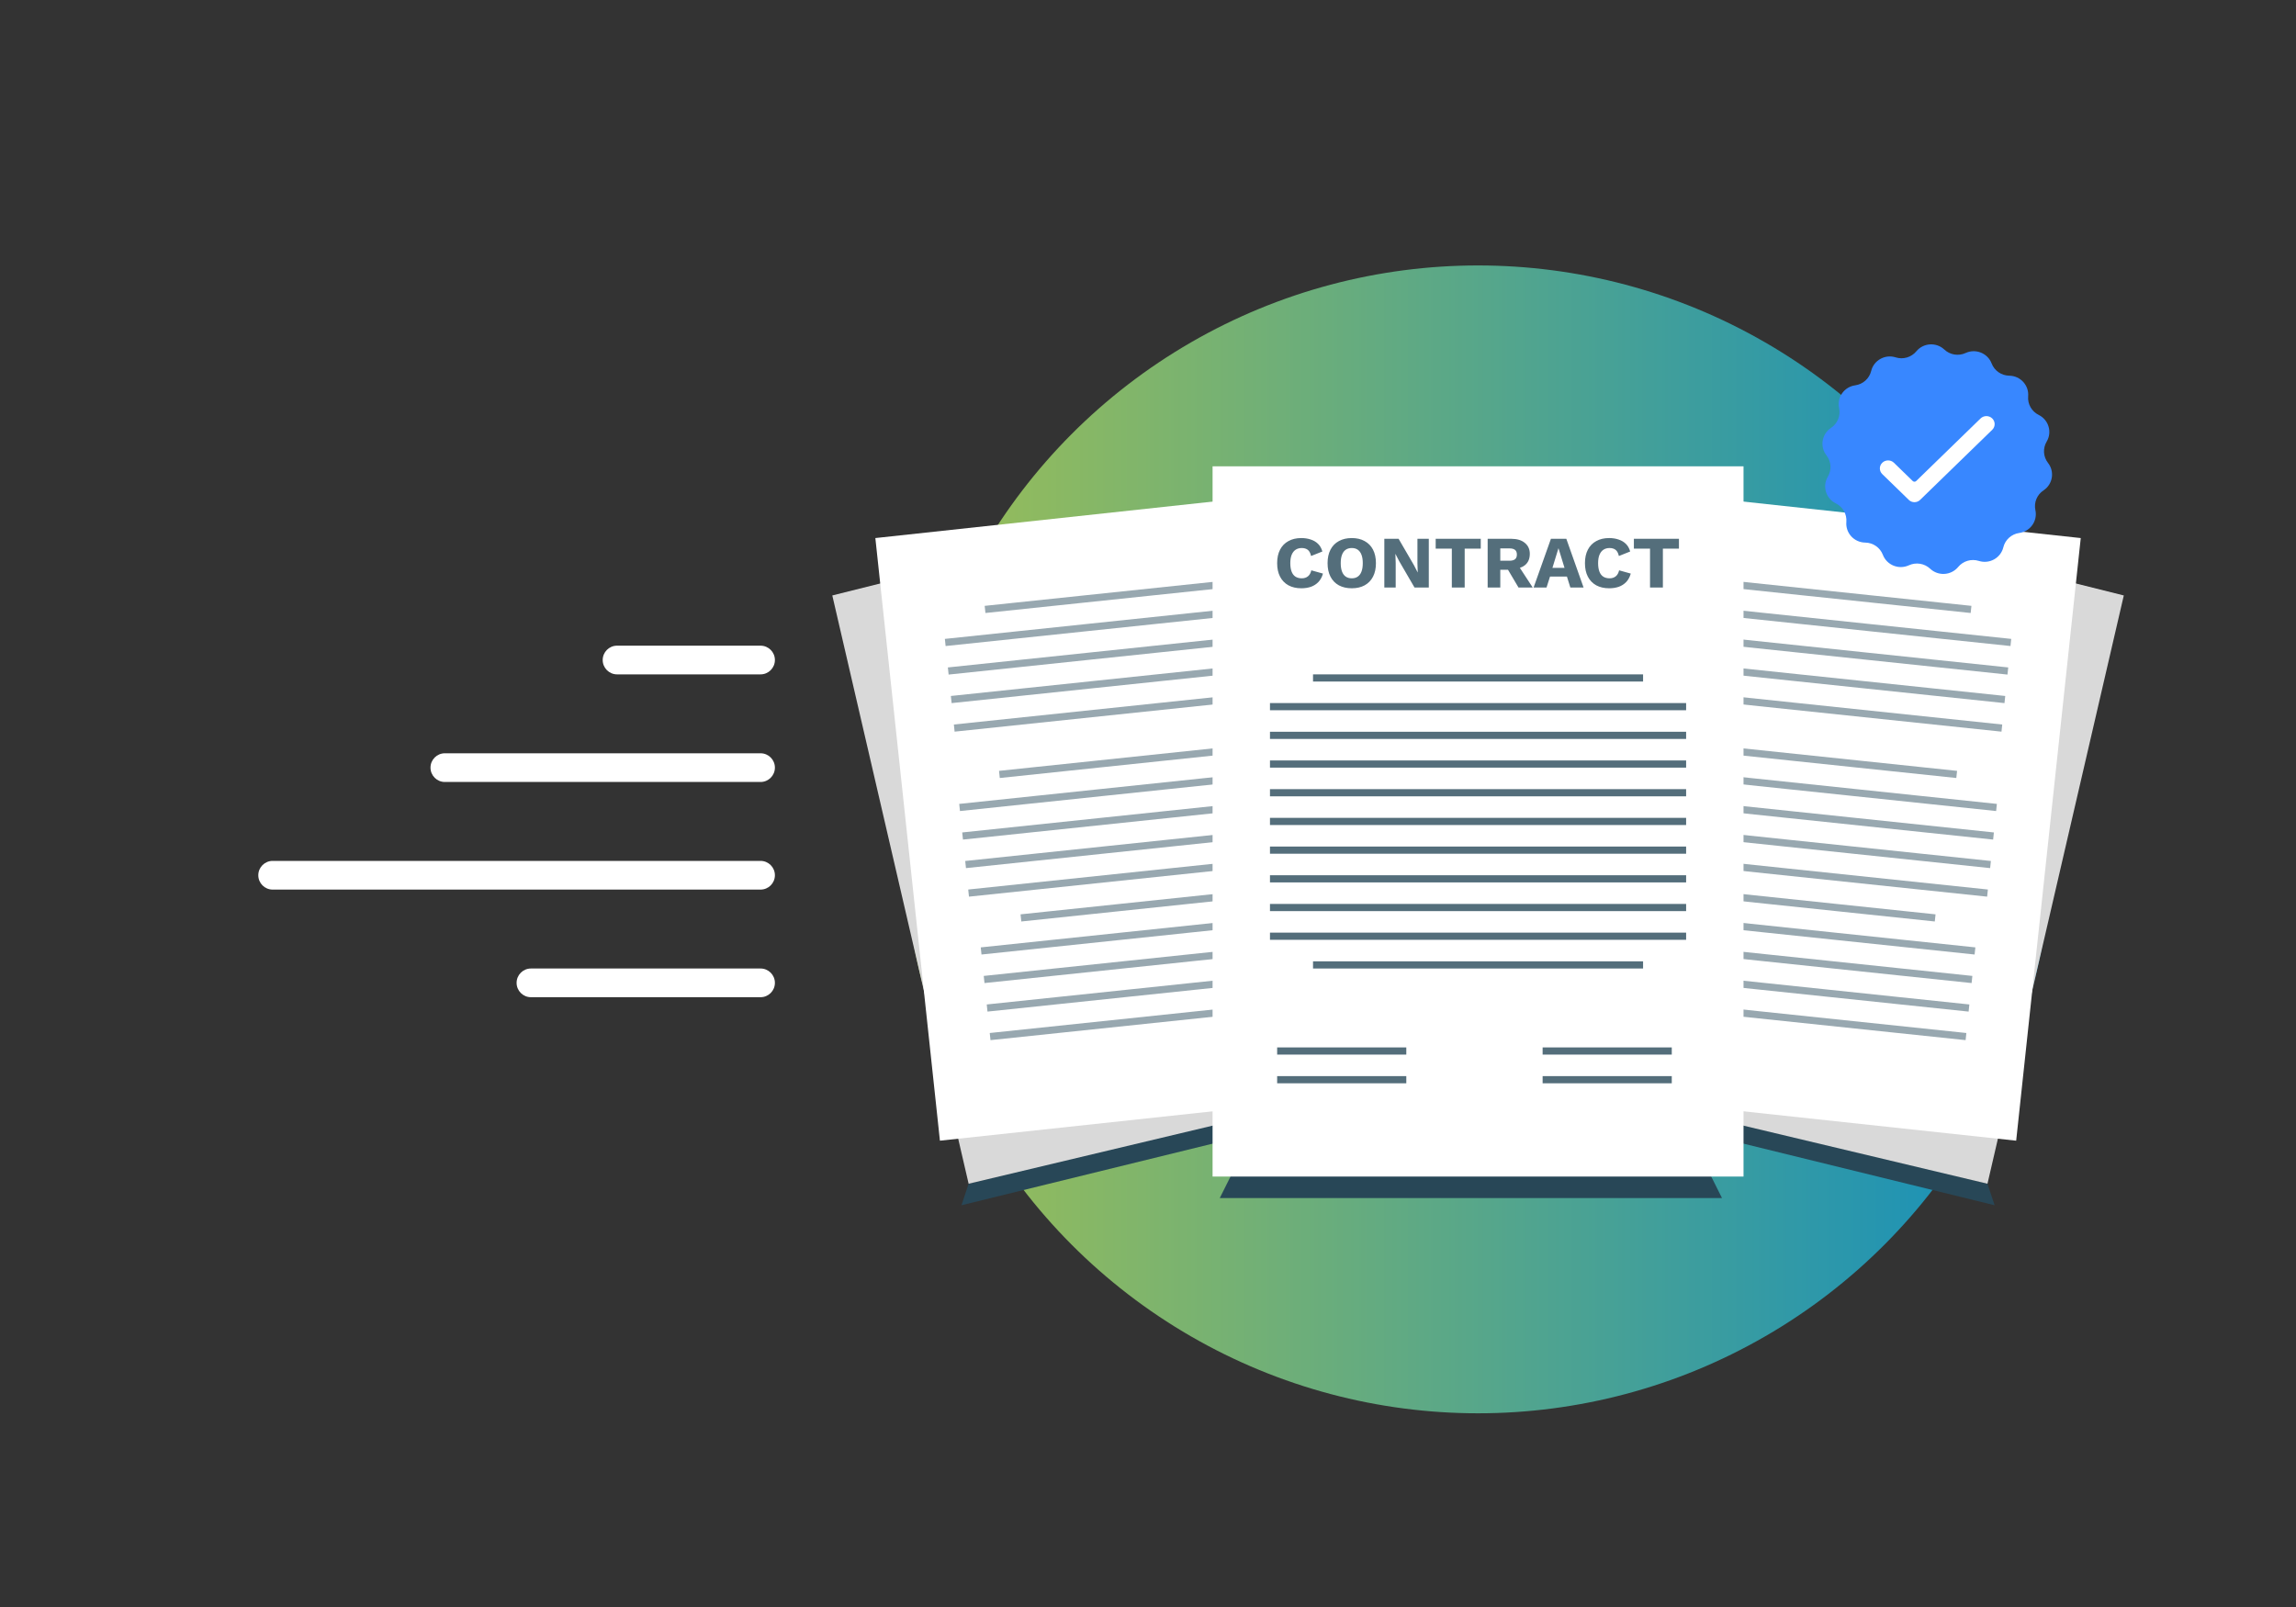 <svg width="960" height="672" viewBox="0 0 960 672" fill="none" xmlns="http://www.w3.org/2000/svg">
<rect x="0" y="0" width="960" height="672" fill="#333333" stroke="none"/>
<circle cx="618" cy="351" r="240" fill="url(#paint0_linear_2342_114716)"/>
<path d="M405 495L561 456V465L402 504L405 495Z" fill="#284757"/>
<path d="M831 495L675 456V465L834 504L831 495Z" fill="#284757"/>
<path d="M516 489H714L720 501H510L516 489Z" fill="#284757"/>
<path fill-rule="evenodd" clip-rule="evenodd" d="M258 270C254.686 270 252 272.686 252 276C252 279.314 254.686 282 258 282H318C321.314 282 324 279.314 324 276C324 272.686 321.314 270 318 270H258ZM180 321C180 317.686 182.686 315 186 315H318C321.314 315 324 317.686 324 321C324 324.314 321.314 327 318 327H186C182.686 327 180 324.314 180 321ZM114 360C110.686 360 108 362.686 108 366C108 369.314 110.686 372 114 372H318C321.314 372 324 369.314 324 366C324 362.686 321.314 360 318 360H114ZM222 405C218.686 405 216 407.686 216 411C216 414.314 218.686 417 222 417H318C321.314 417 324 414.314 324 411C324 407.686 321.314 405 318 405H222Z" fill="white"/>
<path d="M888 249L864 243L705 465L831 495L888 249Z" fill="#D9D9D9"/>
<path d="M348 249L372 243L531 465L405 495L348 249Z" fill="#D9D9D9"/>
<path d="M870 225L648 201V456L843 477L870 225Z" fill="white"/>
<path opacity="0.6" fill-rule="evenodd" clip-rule="evenodd" d="M809.287 382.352L672.043 367.927L671.729 370.911L808.973 385.336L809.287 382.352ZM825.934 396.168L652.887 377.98L652.574 380.964L825.621 399.151L825.934 396.168ZM651.633 389.914L824.68 408.102L824.366 411.086L651.319 392.898L651.633 389.914ZM823.425 420.036L650.379 401.848L650.065 404.832L823.112 423.02L823.425 420.036ZM649.124 413.783L822.171 431.971L821.857 434.954L648.811 416.766L649.124 413.783Z" fill="#546E7B"/>
<path opacity="0.6" fill-rule="evenodd" clip-rule="evenodd" d="M818.287 322.352L681.043 307.927L680.729 310.911L817.973 325.336L818.287 322.352ZM834.934 336.168L661.887 317.98L661.574 320.964L834.62 339.151L834.934 336.168ZM660.633 329.914L833.68 348.102L833.366 351.086L660.319 332.898L660.633 329.914ZM832.425 360.036L659.379 341.848L659.065 344.832L832.112 363.02L832.425 360.036ZM658.124 353.783L831.171 371.971L830.857 374.954L657.811 356.766L658.124 353.783Z" fill="#546E7B"/>
<path opacity="0.6" fill-rule="evenodd" clip-rule="evenodd" d="M824.287 253.352L687.043 238.927L686.729 241.911L823.973 256.336L824.287 253.352ZM840.934 267.168L667.887 248.98L667.574 251.964L840.621 270.151L840.934 267.168ZM666.633 260.914L839.68 279.102L839.366 282.086L666.319 263.898L666.633 260.914ZM838.425 291.036L665.379 272.848L665.065 275.832L838.112 294.02L838.425 291.036ZM664.124 284.783L837.171 302.971L836.857 305.954L663.811 287.766L664.124 284.783Z" fill="#546E7B"/>
<path d="M366 225L588 201V456L393 477L366 225Z" fill="white"/>
<path opacity="0.6" fill-rule="evenodd" clip-rule="evenodd" d="M426.713 382.352L563.957 367.927L564.27 370.911L427.027 385.336L426.713 382.352ZM410.066 396.168L583.113 377.98L583.426 380.963L410.379 399.151L410.066 396.168ZM584.367 389.914L411.32 408.102L411.634 411.086L584.681 392.898L584.367 389.914ZM412.575 420.036L585.621 401.848L585.935 404.832L412.888 423.02L412.575 420.036ZM586.876 413.783L413.829 431.971L414.142 434.954L587.189 416.766L586.876 413.783Z" fill="#546E7B"/>
<path opacity="0.6" fill-rule="evenodd" clip-rule="evenodd" d="M417.713 322.352L554.957 307.927L555.271 310.911L418.027 325.336L417.713 322.352ZM401.066 336.168L574.113 317.98L574.426 320.964L401.379 339.151L401.066 336.168ZM575.367 329.914L402.32 348.102L402.634 351.086L575.681 332.898L575.367 329.914ZM403.575 360.036L576.621 341.848L576.935 344.832L403.888 363.02L403.575 360.036ZM577.876 353.783L404.829 371.971L405.142 374.954L578.189 356.766L577.876 353.783Z" fill="#546E7B"/>
<path opacity="0.6" fill-rule="evenodd" clip-rule="evenodd" d="M411.713 253.352L548.957 238.927L549.27 241.911L412.027 256.336L411.713 253.352ZM395.066 267.168L568.113 248.98L568.426 251.964L395.379 270.151L395.066 267.168ZM569.367 260.914L396.32 279.102L396.634 282.086L569.681 263.898L569.367 260.914ZM397.575 291.036L570.621 272.848L570.935 275.832L397.888 294.02L397.575 291.036ZM571.876 284.783L398.829 302.971L399.142 305.954L572.189 287.766L571.876 284.783Z" fill="#546E7B"/>
<rect x="507" y="195" width="222" height="297" fill="white"/>
<path fill-rule="evenodd" clip-rule="evenodd" d="M549 282H687V285H549V282ZM531 294H705V297H531V294ZM705 306H531V309H705V306ZM531 318H705V321H531V318ZM705 330H531V333H705V330ZM531 342H705V345H531V342ZM705 354H531V357H705V354ZM531 366H705V369H531V366ZM705 378H531V381H705V378ZM531 390H705V393H531V390ZM687 402H549V405H687V402Z" fill="#546E7B"/>
<path fill-rule="evenodd" clip-rule="evenodd" d="M588 438H534V441H588V438ZM588 450H534V453H588V450Z" fill="#546E7B"/>
<path fill-rule="evenodd" clip-rule="evenodd" d="M699 438H645V441H699V438ZM699 450H645V453H699V450Z" fill="#546E7B"/>
<path fill-rule="evenodd" clip-rule="evenodd" d="M551.25 243.375C552.125 242.449 552.761 241.275 553.156 239.854L548.281 238.496C548.031 239.628 547.552 240.472 546.844 241.028C546.156 241.563 545.313 241.831 544.313 241.831C543.25 241.831 542.354 241.594 541.625 241.121C540.917 240.647 540.385 239.937 540.031 238.99C539.677 238.043 539.5 236.879 539.5 235.5C539.5 234.1 539.688 232.937 540.063 232.01C540.458 231.063 541.01 230.353 541.719 229.879C542.448 229.406 543.302 229.169 544.281 229.169C545.281 229.169 546.104 229.406 546.75 229.879C547.417 230.353 547.896 231.228 548.188 232.504L552.906 230.621C552.552 229.324 551.958 228.263 551.125 227.44C550.292 226.616 549.271 226.009 548.063 225.618C546.854 225.206 545.531 225 544.094 225C542.031 225 540.24 225.422 538.719 226.266C537.198 227.09 536.031 228.284 535.219 229.849C534.406 231.413 534 233.297 534 235.5C534 237.703 534.406 239.587 535.219 241.151C536.031 242.716 537.198 243.921 538.719 244.765C540.24 245.588 542.042 246 544.125 246C545.583 246 546.917 245.794 548.125 245.382C549.333 244.95 550.375 244.281 551.25 243.375ZM565.208 225C567.291 225 569.083 225.422 570.583 226.266C572.104 227.09 573.27 228.284 574.083 229.849C574.895 231.413 575.302 233.297 575.302 235.5C575.302 237.703 574.895 239.587 574.083 241.151C573.27 242.716 572.104 243.921 570.583 244.765C569.083 245.588 567.291 246 565.208 246C563.125 246 561.322 245.588 559.802 244.765C558.281 243.921 557.114 242.716 556.302 241.151C555.489 239.587 555.083 237.703 555.083 235.5C555.083 233.297 555.489 231.413 556.302 229.849C557.114 228.284 558.281 227.09 559.802 226.266C561.322 225.422 563.125 225 565.208 225ZM565.208 229.169C564.208 229.169 563.364 229.406 562.677 229.879C561.989 230.353 561.468 231.063 561.114 232.01C560.76 232.937 560.583 234.1 560.583 235.5C560.583 236.879 560.76 238.043 561.114 238.99C561.468 239.937 561.989 240.647 562.677 241.121C563.364 241.594 564.208 241.831 565.208 241.831C566.208 241.831 567.041 241.594 567.708 241.121C568.395 240.647 568.916 239.937 569.27 238.99C569.625 238.043 569.802 236.879 569.802 235.5C569.802 234.1 569.625 232.937 569.27 232.01C568.916 231.063 568.395 230.353 567.708 229.879C567.041 229.406 566.208 229.169 565.208 229.169ZM679.949 243.375C680.824 242.449 681.46 241.275 681.855 239.854L676.98 238.496C676.73 239.628 676.251 240.472 675.543 241.028C674.855 241.563 674.012 241.831 673.012 241.831C671.949 241.831 671.053 241.594 670.324 241.121C669.616 240.647 669.084 239.937 668.73 238.99C668.376 238.043 668.199 236.879 668.199 235.5C668.199 234.1 668.386 232.937 668.761 232.01C669.157 231.063 669.709 230.353 670.418 229.879C671.147 229.406 672.001 229.169 672.98 229.169C673.98 229.169 674.803 229.406 675.449 229.879C676.116 230.353 676.595 231.228 676.887 232.504L681.605 230.621C681.251 229.324 680.657 228.263 679.824 227.44C678.991 226.616 677.97 226.009 676.762 225.618C675.553 225.206 674.23 225 672.793 225C670.73 225 668.939 225.422 667.418 226.266C665.897 227.09 664.73 228.284 663.918 229.849C663.105 231.413 662.699 233.297 662.699 235.5C662.699 237.703 663.105 239.587 663.918 241.151C664.73 242.716 665.897 243.921 667.418 244.765C668.939 245.588 670.741 246 672.824 246C674.282 246 675.616 245.794 676.824 245.382C678.032 244.95 679.074 244.281 679.949 243.375ZM702 229.416V225.309H683.156V229.416H689.906V245.691H695.281V229.416H702ZM662.127 245.691H656.596L655.158 241.09H648.096L646.627 245.691H641.221L648.471 225.309H654.908L662.127 245.691ZM654.158 237.476L651.627 229.231L649.096 237.476H654.158ZM637.579 227.038C636.225 225.885 634.319 225.309 631.86 225.309H622.017V245.691H627.298V238.249H630.519L634.923 245.691H640.861L635.487 237.462C636.303 237.193 637.011 236.817 637.611 236.334C638.965 235.243 639.642 233.657 639.642 231.578C639.642 229.684 638.954 228.171 637.579 227.038ZM633.454 233.863C632.933 234.275 632.152 234.481 631.11 234.481H627.298V229.324H631.11C632.152 229.324 632.933 229.529 633.454 229.941C633.975 230.353 634.235 231.001 634.235 231.887C634.235 232.793 633.975 233.451 633.454 233.863ZM619.131 225.309V229.416H612.412V245.691H607.037V229.416H600.287V225.309H619.131ZM597.406 245.691V225.309H592.656V235.593L592.781 239.36H592.75L591.188 236.334L584.781 225.309H578.812V245.691H583.563V235.407L583.438 231.64H583.469L585.031 234.666L591.438 245.691H597.406Z" fill="#546E7B"/>
<path d="M844.31 222.868C841.054 223.322 838.407 225.698 837.632 228.865C836.534 233.347 831.829 235.963 827.395 234.561C824.262 233.57 820.836 234.573 818.751 237.092C815.8 240.658 810.414 240.994 807.035 237.824C804.646 235.585 801.121 235.015 798.139 236.389C793.917 238.332 788.918 236.321 787.26 232.011C786.09 228.966 783.163 226.938 779.874 226.893C775.221 226.829 771.598 222.869 771.991 218.273C772.269 215.027 770.52 211.94 767.577 210.487C763.411 208.43 761.883 203.303 764.25 199.331C765.922 196.527 765.697 192.995 763.682 190.419C760.831 186.775 761.698 181.499 765.57 178.938C768.305 177.129 769.649 173.851 768.962 170.665V170.664C767.988 166.155 771.08 161.774 775.69 161.131C778.947 160.678 781.593 158.301 782.37 155.136C783.466 150.654 788.172 148.035 792.605 149.438C795.738 150.43 799.163 149.427 801.249 146.908C804.201 143.342 809.586 143.005 812.967 146.176C815.354 148.416 818.88 148.984 821.862 147.611C826.083 145.667 831.081 147.679 832.739 151.988C833.91 155.033 836.838 157.061 840.126 157.106C844.78 157.169 848.402 161.131 848.009 165.727C847.73 168.973 849.48 172.058 852.423 173.512C856.588 175.571 858.117 180.697 855.75 184.667C854.077 187.473 854.302 191.005 856.317 193.58C859.169 197.226 858.302 202.502 854.43 205.062C851.695 206.87 850.35 210.149 851.038 213.335C852.012 217.845 848.92 222.226 844.31 222.868Z" fill="#3887FF"/>
<path d="M828.111 174.982L801.192 201.153C800.793 201.54 800.146 201.54 799.748 201.153L791.888 193.512C790.541 192.203 788.357 192.203 787.01 193.512C785.663 194.822 785.663 196.944 787.01 198.254L795.592 206.597L798.118 209.053C799.417 210.316 801.522 210.316 802.821 209.053L805.347 206.597L832.99 179.724C834.337 178.415 834.337 176.292 832.99 174.982C831.642 173.673 829.458 173.673 828.111 174.982Z" fill="white"/>
<defs>
<linearGradient id="paint0_linear_2342_114716" x1="858" y1="351" x2="378" y2="351" gradientUnits="userSpaceOnUse">
<stop stop-color="#118EBF"/>
<stop offset="1" stop-color="#9DBF55"/>
</linearGradient>
</defs>
</svg>

